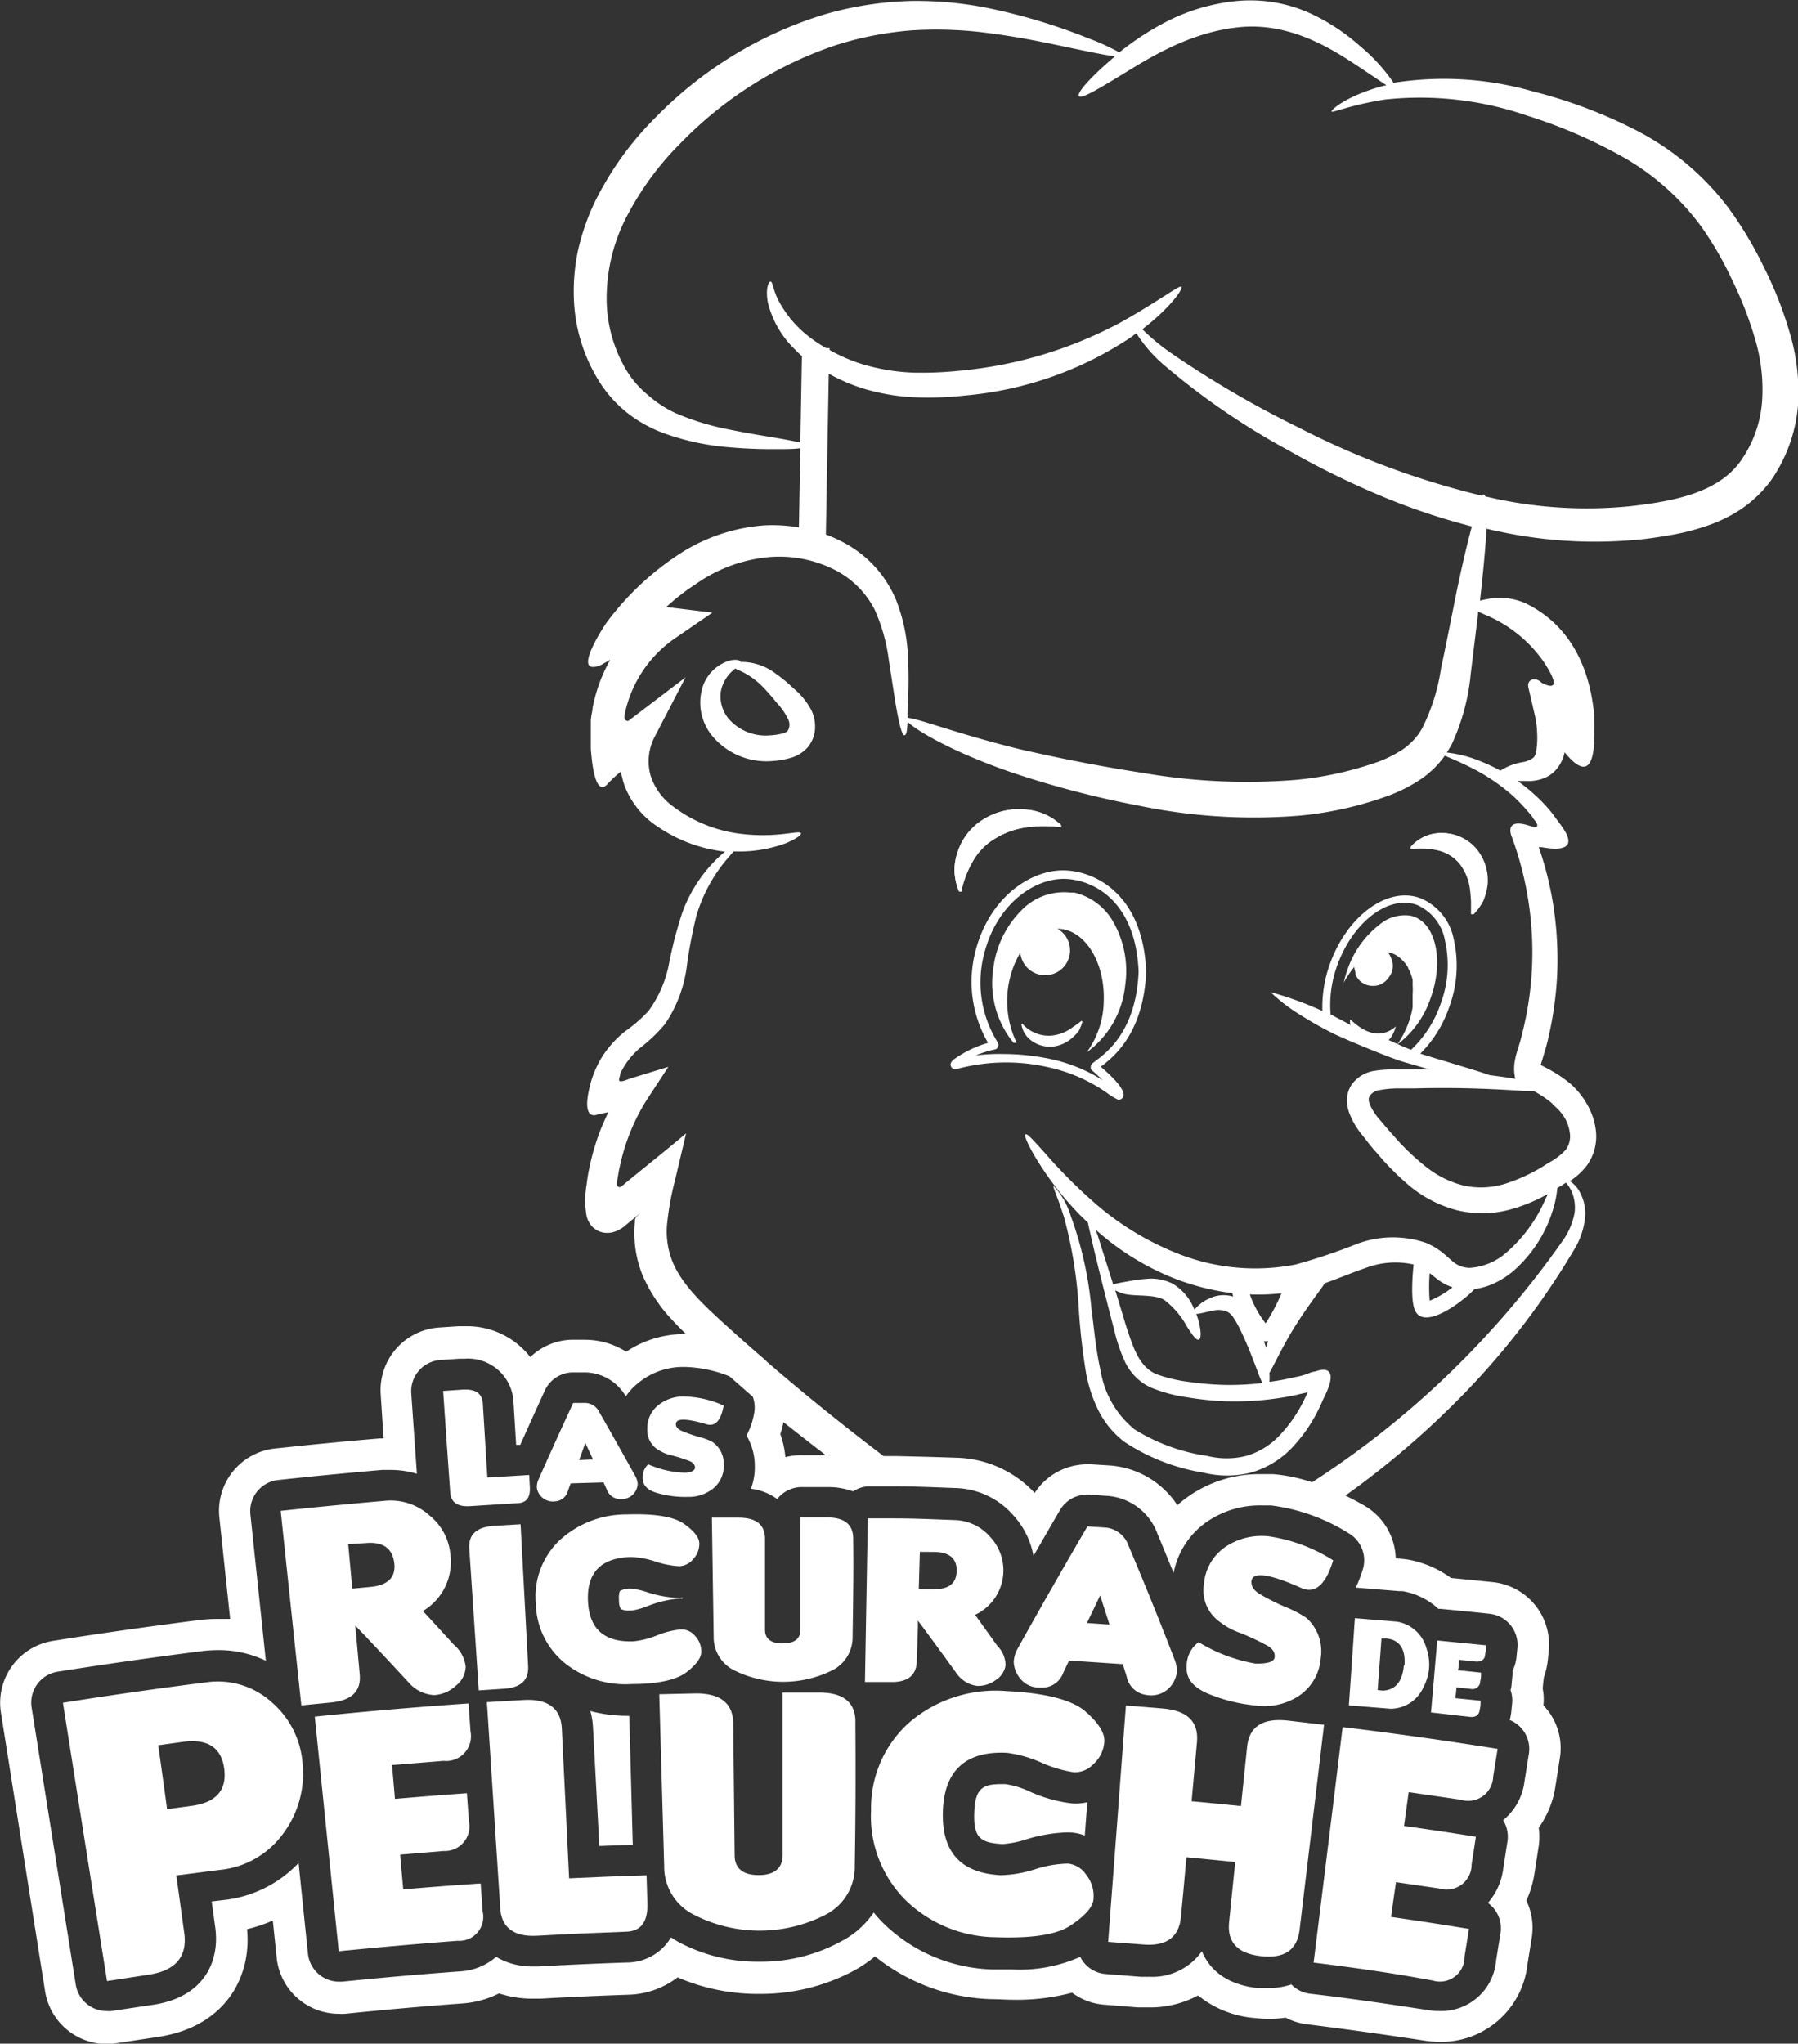 <?xml version="1.0" encoding="UTF-8"?>
<svg xmlns="http://www.w3.org/2000/svg" viewBox="0 0 150 170.49">
  <rect x="0" y="0" width="150" height="170.49" fill="#333333" stroke="none"/>
  <defs>
    <style>.cls-1{fill:#fff;}</style>
  </defs>
  <g id="Capa_2" data-name="Capa 2">
    <g id="Capa_1-2" data-name="Capa 1">
      <path class="cls-1" d="M89.61,74.46l-.34,0a4.93,4.93,0,0,0-4.09,1.52,8.28,8.28,0,0,0-2.32,4.87A7.85,7.85,0,0,0,84.56,87h.26a8,8,0,0,1,.3-7.53,2.08,2.08,0,0,0,4.1.27,2.08,2.08,0,0,0-1-2.26h.08c2.21.08,3.9,2.79,3.78,6.06a7.39,7.39,0,0,1-1.42,4.25,7.88,7.88,0,0,0,3.21-5.59,8.28,8.28,0,0,0-1-5.3A5.06,5.06,0,0,0,89.61,74.46Z"></path>
      <path class="cls-1" d="M80.19,74.39a8.72,8.72,0,0,1,1-2.59,5.15,5.15,0,0,1,1.94-1.91,6.58,6.58,0,0,1,2.6-.88,10.43,10.43,0,0,1,2.79,0l0-.18a4.81,4.81,0,0,0-3-1.3,5.58,5.58,0,0,0-3.36.75,5,5,0,0,0-2.25,2.75,4.67,4.67,0,0,0-.28,1.68A5.07,5.07,0,0,0,80,74.36Z"></path>
      <path class="cls-1" d="M120.27,69.5a3.32,3.32,0,0,0-2.58,1.15l0,.18a6.56,6.56,0,0,1,2.21.1,3.36,3.36,0,0,1,1.84,1.1,4.33,4.33,0,0,1,.87,2c.06.36.08.74.11,1.11v1.13l.18,0a4.66,4.66,0,0,0,.83-1.16,5.38,5.38,0,0,0,.34-1.34,4.14,4.14,0,0,0-.92-2.94A3.75,3.75,0,0,0,120.27,69.5Z"></path>
      <path class="cls-1" d="M66.17,57.4a11.5,11.5,0,0,0-1.41-1.17,4.75,4.75,0,0,0-2.59-1,2,2,0,0,0-.37,0c0-.14-.4-.28-1-.1a3.4,3.4,0,0,0-2.12,2,4.37,4.37,0,0,0,.82,4.36,5.89,5.89,0,0,0,4.94,2,6.82,6.82,0,0,0,1.4-.23,3,3,0,0,0,1.52-.89A2.65,2.65,0,0,0,68,60.69a3.19,3.19,0,0,0-.34-1.5A6.13,6.13,0,0,0,66.17,57.4ZM65.7,61a1.29,1.29,0,0,1-.48.21,5.69,5.69,0,0,1-1,.14A4.1,4.1,0,0,1,61,60.19a2.92,2.92,0,0,1-.86-2.53,3.09,3.09,0,0,1,1-1.72l.2-.17c.15.09.37.17.65.31a6.45,6.45,0,0,1,1.77,1.35c.33.35.69.76,1.07,1.23A5.39,5.39,0,0,1,65.75,60,1,1,0,0,1,65.7,61Z"></path>
      <path class="cls-1" d="M52.35,143.14a11.91,11.91,0,0,1-3.1-.4,6.16,6.16,0,0,1,.22,1.33L50,154l2.79-.1-.29-10.74Z"></path>
      <path class="cls-1" d="M56.74,133.31h-.1a9.69,9.69,0,0,1-2.71-.5,5.86,5.86,0,0,0-1.27-.28,1.8,1.8,0,0,0-.95.2,1.81,1.81,0,0,0-.07.74,1.55,1.55,0,0,0,.15.77,1.71,1.71,0,0,0,.79.12h.15A6.43,6.43,0,0,0,54,134a9.15,9.15,0,0,1,2.79-.65h.16v-.07Z"></path>
      <path class="cls-1" d="M89.44,150.45a12,12,0,0,1-3.56-1,7.16,7.16,0,0,0-2-.61h-.34c-1.54,0-2.19.33-2.26,2.37s.44,2.53,2.36,2.63h0a8.06,8.06,0,0,0,2-.4,12.68,12.68,0,0,1,3.3-.57h.35a4,4,0,0,1,1.21.26l.21-2.78a4.59,4.59,0,0,1-1,.11Z"></path>
      <path class="cls-1" d="M43.23,125.4l-4,.25c-1.06.07-1.61-.31-1.67-1.14-.2-2.82-.4-5.65-.59-8.47l1.61-.11c1.08-.07,1.65.31,1.7,1.15l.38,6.18,3.49-.21.06,1.15Q44.22,125.34,43.23,125.4Z"></path>
      <path class="cls-1" d="M47.61,123.75c-.08.21-.16.42-.23.63a1.17,1.17,0,0,1-1.08.87,1.33,1.33,0,0,1-1.13-.38,1.28,1.28,0,0,1-.38-.75,1.47,1.47,0,0,1,.13-.68q1.42-3.21,2.9-6.4l.87,0a1.34,1.34,0,0,1,1.31.77q1.52,2.66,3,5.33a1.52,1.52,0,0,1,.2.67,1.37,1.37,0,0,1-.31.78,1.33,1.33,0,0,1-1.1.47,1.18,1.18,0,0,1-1.16-.78l-.28-.61Zm1.86-2-.64-1.38c-.17.48-.35,1-.52,1.43Z"></path>
      <path class="cls-1" d="M57.38,124.88a8.37,8.37,0,0,1-2.5-.31c-.81-.22-1.23-.61-1.25-1.18a1.43,1.43,0,0,1,.45-1.23,8.13,8.13,0,0,0,3,.7c.61,0,.91-.2.9-.44s-.17-.42-.5-.55a14.18,14.18,0,0,0-1.37-.44A3.3,3.3,0,0,1,55,121a1.91,1.91,0,0,1-1-1.77,2.47,2.47,0,0,1,.85-1.95A3.33,3.33,0,0,1,57,116.5a8.41,8.41,0,0,1,3.37.76c-.21,1.2-.66,1.73-1.35,1.58-1.8-.54-2.68-.53-2.63,0,0,.21.17.39.5.54a12,12,0,0,0,1.37.48,5.57,5.57,0,0,1,1.12.4,2.18,2.18,0,0,1,1,1.9,2.42,2.42,0,0,1-.86,2A3.25,3.25,0,0,1,57.38,124.88Z"></path>
      <path class="cls-1" d="M35.28,134.4c.86.93,1.72,1.86,2.57,2.8a2.83,2.83,0,0,1,1,1.84,2.08,2.08,0,0,1-.82,1.59,2.89,2.89,0,0,1-1.81.78,3,3,0,0,1-2.08-1q-2.22-2.41-4.5-4.8l.37,4.07q.19,2.08-2.34,2.34l-2.53.25q-.87-8.12-1.72-16.23l2.64-.27q3-.3,6-.56a4.85,4.85,0,0,1,3.81,1.25,4.69,4.69,0,0,1,1.7,3.19A4.76,4.76,0,0,1,35.28,134.4Zm-6.23-5.58.34,3.71,1.5-.14c1.47-.13,2.15-.81,2-2s-.89-1.79-2.38-1.66Z"></path>
      <path class="cls-1" d="M44.06,139c.06,1.17-.61,1.79-2,1.88l-2.12.14q-.39-5.93-.79-11.84c-.08-1.17.62-1.8,2.08-1.89l2.2-.13Z"></path>
      <path class="cls-1" d="M58.5,137.81c0,.49-.4,1.05-1.21,1.68s-2.33,1-4.56,1a8.11,8.11,0,0,1-5.59-1.73,6.58,6.58,0,0,1-2.44-5,6.48,6.48,0,0,1,1.94-5.22,8.2,8.2,0,0,1,5.65-2.2c2.34-.08,3.94.19,4.78.79s1.26,1.13,1.27,1.62a1.86,1.86,0,0,1-.51,1.32,1.59,1.59,0,0,1-1.15.59,7.56,7.56,0,0,1-2-.39,7.16,7.16,0,0,0-2.07-.38c-2.48.08-3.66,1.31-3.56,3.66s1.36,3.46,3.79,3.38a7.25,7.25,0,0,0,2-.51,7.09,7.09,0,0,1,2-.49,1.5,1.5,0,0,1,1.15.55A1.85,1.85,0,0,1,58.5,137.81Z"></path>
      <path class="cls-1" d="M71.13,136.54a3.08,3.08,0,0,1-1.79,2.85,9.2,9.2,0,0,1-8,0,3.08,3.08,0,0,1-1.8-2.84l-.15-9.94,2.21,0c1.47,0,2.21.57,2.22,1.74l0,7.6c0,.77.49,1.15,1.48,1.15s1.47-.38,1.48-1.15l0-9.36h2.21c1.48,0,2.2.61,2.19,1.79C71.22,131.08,71.17,133.81,71.13,136.54Z"></path>
      <path class="cls-1" d="M81.35,134.72l1.85,2.58a2.33,2.33,0,0,1,.69,1.62,1.76,1.76,0,0,1-.84,1.25,2.42,2.42,0,0,1-1.58.47,2.5,2.5,0,0,1-1.64-1q-1.6-2.22-3.25-4.44c0,1.14-.07,2.28-.1,3.42s-.77,1.74-2.19,1.7l-2.13,0,.24-13.65,2.21,0c1.67,0,3.34.08,5,.14a4.07,4.07,0,0,1,3,1.41,4.09,4.09,0,0,1-1.29,6.51Zm-4.61-5.26-.09,3.12,1.26,0c1.23,0,1.86-.45,1.9-1.49s-.56-1.58-1.8-1.62Z"></path>
      <path class="cls-1" d="M89.19,138.53l-.48,1a1.88,1.88,0,0,1-1.89,1.26,2.06,2.06,0,0,1-1.76-.82,2.33,2.33,0,0,1-.49-1.32,2.54,2.54,0,0,1,.33-1.12q2.85-5.11,5.82-10.19l1.43.09a2.25,2.25,0,0,1,2,1.52q2,4.72,3.83,9.47a2.51,2.51,0,0,1,.19,1.16,2.34,2.34,0,0,1-.64,1.25,2.12,2.12,0,0,1-1.87.57A1.91,1.91,0,0,1,94,139.89l-.33-1.06Zm3.37-3-.78-2.43-1.1,2.3Z"></path>
      <path class="cls-1" d="M104.75,142.28a13.72,13.72,0,0,1-4-1C99.51,140.74,98.92,140,99,139a2.42,2.42,0,0,1,1-2,13.47,13.47,0,0,0,4.78,1.79c1,0,1.52-.15,1.56-.55s-.19-.74-.7-1a20.65,20.65,0,0,0-2.14-1,5.85,5.85,0,0,1-1.72-.92,3.23,3.23,0,0,1-1.34-3.17,4.14,4.14,0,0,1,1.76-3.08,5.41,5.41,0,0,1,3.67-.9,13.71,13.71,0,0,1,5.35,2c-.61,2-1.45,2.75-2.54,2.36-2.83-1.28-4.27-1.45-4.28-.55,0,.36.19.69.69,1a18.85,18.85,0,0,0,2.14,1.08,9.46,9.46,0,0,1,1.74.9,3.73,3.73,0,0,1,1.21,3.39,4.14,4.14,0,0,1-1.81,3.12A5.25,5.25,0,0,1,104.75,142.28Z"></path>
      <path class="cls-1" d="M116,142.55l-3.47-.28q.26-3.63.5-7.27l3.53.29A3.06,3.06,0,0,1,119,137.5a4.13,4.13,0,0,1,.22,1.69,4.28,4.28,0,0,1-.5,1.63A3,3,0,0,1,116,142.55Zm1.17-3.62c.1-1.36-.4-2.12-1.5-2.24l-.42,0c-.1,1.44-.21,2.87-.32,4.3l.42.05C116.4,141,117,140.3,117.12,138.93Z"></path>
      <path class="cls-1" d="M119.38,142.86c.18-2,.35-4,.52-6l4.07.4c0,.24,0,.48-.07.72,0,.47-.32.68-.82.63l-1.37-.14c0,.29,0,.58-.08.87l1.93.2c0,.23,0,.47-.07.71a.65.65,0,0,1-.82.64l-1.17-.12c0,.3-.06.6-.08.9l2.1.21c0,.24,0,.48-.07.72q-.06.7-.81.63Z"></path>
      <path class="cls-1" d="M14.71,156.46l.66,4.78c.28,2-.73,3.17-3,3.5l-3.44.53q-1.85-11.61-3.68-23.22,6-.95,12-1.71A6.7,6.7,0,0,1,22.66,142a7.47,7.47,0,0,1,2.59,5.23A8.34,8.34,0,0,1,23.6,153a7.41,7.41,0,0,1-5.29,3ZM13.2,145.6q.38,2.66.74,5.33l2.06-.28c2-.27,2.93-1.28,2.71-3.06s-1.36-2.55-3.42-2.28Z"></path>
      <path class="cls-1" d="M28.26,162.78q-1-9.78-2-19.57,6.41-.66,12.83-1.1l.16,2.31A2.07,2.07,0,0,1,37,146.9l-4.3.35c.09.94.17,1.88.25,2.82,2-.17,4-.33,6-.47l.17,2.33A2.06,2.06,0,0,1,37,154.42l-3.62.3.26,2.9c2.15-.18,4.31-.35,6.46-.49l.16,2.31a2,2,0,0,1-2.09,2.47Q33.21,162.29,28.26,162.78Z"></path>
      <path class="cls-1" d="M52.26,161.15c-2.49.09-5,.2-7.46.34-1.93.1-3-.68-3.07-2.37L40.62,142l3.06-.18c2-.12,3.11.68,3.19,2.37q.3,6.26.61,12.51c2.15-.1,4.31-.19,6.46-.25l.07,2.32C54.06,160.32,53.48,161.11,52.26,161.15Z"></path>
      <path class="cls-1" d="M71.31,155.64a4.47,4.47,0,0,1-2.47,4.11,12,12,0,0,1-10.92,0,4.47,4.47,0,0,1-2.51-4.08L55,141.34l3.07-.07c2,0,3.08.8,3.1,2.5l.12,11c0,1.11.7,1.66,2,1.66s2-.56,2-1.67V141.2l3.07,0c2.06,0,3.07.88,3,2.58Q71.41,149.71,71.31,155.64Z"></path>
      <path class="cls-1" d="M91.23,158.34c0,.71-.68,1.46-1.88,2.27s-3.31,1.11-6.37,1a10.94,10.94,0,0,1-7.47-3.13A9.89,9.89,0,0,1,72.67,151a9.54,9.54,0,0,1,3.24-7.35A11.07,11.07,0,0,1,84,141.08c3.28.16,5.48.75,6.57,1.71s1.61,1.8,1.56,2.51a2.73,2.73,0,0,1-.87,1.83,2.14,2.14,0,0,1-1.67.72,10.5,10.5,0,0,1-2.75-.82,10.22,10.22,0,0,0-2.83-.8c-3.45-.17-5.24,1.48-5.35,4.88s1.49,5.16,4.84,5.33a10.13,10.13,0,0,0,2.83-.49,9.5,9.5,0,0,1,2.76-.48,2.08,2.08,0,0,1,1.53.94A2.79,2.79,0,0,1,91.23,158.34Z"></path>
      <path class="cls-1" d="M110.46,143.89l-.3,2.53L108.42,161c-.21,1.69-1.28,2.41-3.23,2.19s-2.83-1.16-2.65-2.85l.51-5-4.07-.4c-.15,1.68-.3,3.35-.46,5s-1.2,2.45-3.15,2.28L92.45,162c.06-.85.13-1.7.19-2.55q.56-7.3,1.1-14.63l.19-2.54,3.08.25c2.06.17,3,1.11,2.85,2.8l-.45,4.94c1.38.12,2.75.26,4.12.4l.51-4.93q.25-2.53,3.34-2.21Z"></path>
      <path class="cls-1" d="M109.59,163.73q1.22-9.82,2.42-19.65,6.48.79,12.93,1.82l-.37,2.31a2.09,2.09,0,0,1-2.72,1.93l-4.33-.63-.39,2.82q3,.42,6,.9l-.36,2.32a2.08,2.08,0,0,1-2.68,2l-3.63-.53c-.14,1-.28,1.94-.41,2.9,2.17.31,4.33.64,6.5,1l-.37,2.31a2.05,2.05,0,0,1-2.63,2C116.25,164.61,112.92,164.14,109.59,163.73Z"></path>
      <path class="cls-1" d="M80.19,74.39a8.72,8.72,0,0,1,1-2.59,5.15,5.15,0,0,1,1.94-1.91,6.58,6.58,0,0,1,2.6-.88,10.43,10.43,0,0,1,2.79,0l0-.18a4.81,4.81,0,0,0-3-1.3,5.58,5.58,0,0,0-3.36.75,5,5,0,0,0-2.25,2.75,4.67,4.67,0,0,0-.28,1.68A5.07,5.07,0,0,0,80,74.36Z"></path>
      <path class="cls-1" d="M119.94,70.93a3.36,3.36,0,0,1,1.84,1.1,4.33,4.33,0,0,1,.87,2c.06.36.08.74.11,1.11v1.13l.18,0a4.66,4.66,0,0,0,.83-1.16,5.38,5.38,0,0,0,.34-1.34,4.14,4.14,0,0,0-.92-2.94,3.75,3.75,0,0,0-2.91-1.33,3.32,3.32,0,0,0-2.58,1.15l0,.18A6.56,6.56,0,0,1,119.94,70.93Z"></path>
      <path class="cls-1" d="M93.4,91.74l-.13,0a5,5,0,0,1-.83-.5,13.47,13.47,0,0,0-5-2.21,15.78,15.78,0,0,0-7.58.14.41.41,0,0,1-.52-.19c-.16-.32.2-.58.32-.66A9.14,9.14,0,0,1,82.43,87a10.1,10.1,0,0,1-1.09-7.49c1.09-4.53,4.52-6.9,7.34-6.9h0c2.45,0,6.67,1.78,6.94,8.44-.21,5.18-2.76,7.17-3.79,7.94,1,.85,2,1.87,1.9,2.42a.36.36,0,0,1-.17.26A.33.33,0,0,1,93.4,91.74Zm-9.67-3.81a19.18,19.18,0,0,1,3.83.4A13.31,13.31,0,0,1,92,90.12c-.3-.29-.62-.59-.94-.86A.3.3,0,0,1,91,89a.39.39,0,0,1,.11-.27l.31-.24c.92-.69,3.37-2.51,3.57-7.42-.25-6.11-4-7.74-6.25-7.75h0c-2.55,0-5.66,2.19-6.67,6.38A9.42,9.42,0,0,0,83.26,87a.36.36,0,0,1,0,.33.36.36,0,0,1-.26.22,8.63,8.63,0,0,0-1.6.5A15.49,15.49,0,0,1,83.73,87.93Z"></path>
      <path class="cls-1" d="M116.56,87.11a.93.93,0,0,0,.1-.13A.64.64,0,0,1,116.56,87.11Z"></path>
      <path class="cls-1" d="M115.92,79.4a2.39,2.39,0,0,1,.13.21A1.83,1.83,0,0,0,115.92,79.4Z"></path>
      <path class="cls-1" d="M118,76.49a1.7,1.7,0,0,0-.32-.1,3.3,3.3,0,0,0-2.6.75,8,8,0,0,0-2.63,3.65A8.42,8.42,0,0,0,112.1,82a3.14,3.14,0,0,1,.25-.44c.09-.15.18-.29.28-.43a5.55,5.55,0,0,1,.35-.46,2.44,2.44,0,0,0,.1.45l0,.14a1.4,1.4,0,0,0,.63.76,1.48,1.48,0,0,0,.95.22h.1a1.62,1.62,0,0,0,.43-.12h0a2,2,0,0,0,.39-.26l0,0a1.89,1.89,0,0,0,.32-.37h0a1.56,1.56,0,0,0,.13-1.62h0a1.83,1.83,0,0,0-.21-.39,1.13,1.13,0,0,1,.18,0,2.53,2.53,0,0,1,.53.24l.15.11a2.61,2.61,0,0,1,.31.27l.14.15a2.69,2.69,0,0,1,.34.47c0,.06.05.13.08.19a1.89,1.89,0,0,1,.11.25,3.7,3.7,0,0,1,.19.59,1.89,1.89,0,0,1,0,.23,1.6,1.6,0,0,1,0,.21h0a4.65,4.65,0,0,1,0,.75v.24c0,.19,0,.38,0,.58s0,.16,0,.25a6.37,6.37,0,0,1-.18.82h0A7.92,7.92,0,0,1,116.66,87h0a.64.64,0,0,1-.1.13.41.41,0,0,0,.11-.07,8,8,0,0,0,2.63-3.65C120.46,80.35,119.86,77.19,118,76.49Zm-.61,9.37h0l.06-.15Z"></path>
      <path class="cls-1" d="M89.65,85.59c-.19.12-.38.27-.58.38a3.47,3.47,0,0,1-1.31.42,2.92,2.92,0,0,1-2.48-1l-.07.06a2.09,2.09,0,0,0,.9,1.41,2.63,2.63,0,0,0,1.74.45,2.91,2.91,0,0,0,1.58-.71A3.54,3.54,0,0,0,90,86a3.42,3.42,0,0,0,.3-.77l-.07-.07Z"></path>
      <path class="cls-1" d="M149.25,27.56a31.59,31.59,0,0,0-2.17-5.42,31.2,31.2,0,0,0-2.88-4.79,22.55,22.55,0,0,0-8-6.63,40.5,40.5,0,0,0-8.3-3.09,26.92,26.92,0,0,0-11.64-.72,14.84,14.84,0,0,0-2.78-3.05,16.88,16.88,0,0,0-4.2-2.76,12.1,12.1,0,0,0-6.26-1,16.25,16.25,0,0,0-6,1.86,23.2,23.2,0,0,0-3.64,2.41,19.74,19.74,0,0,0-2.59-1.18A49,49,0,0,0,82.27.64,30.39,30.39,0,0,0,76,.08,28.58,28.58,0,0,0,68.79,1.2,33.29,33.29,0,0,0,54.68,9.81,26.37,26.37,0,0,0,49.6,16.9a19.12,19.12,0,0,0-1.38,4A16.47,16.47,0,0,0,47.88,25a13.83,13.83,0,0,0,2.37,7.22,10.33,10.33,0,0,0,2.49,2.53,11.28,11.28,0,0,0,2.84,1.46,20.62,20.62,0,0,0,5.11,1.09c1.51.14,2.8.17,3.85.17s1.68,0,2.23-.08L66.65,44a13.14,13.14,0,0,0-2.89-.17,15,15,0,0,0-7.34,2.56A23.62,23.62,0,0,0,50.56,52s-3.05,4.52-.45,3.49l.8-.45a13.17,13.17,0,0,0-1.48,4.06c0,.19-.06.39-.09.58l-.05.38c0,.17,0,.34,0,.5v1l0,.92c.06.67.29,4.2,1.43,2.89a9,9,0,0,1,1.08-1,7.4,7.4,0,0,0,.34,1.27A7.18,7.18,0,0,0,55,69.05a12.35,12.35,0,0,0,5.48,2l-.17.14a12,12,0,0,0-3.38,4.92,35.16,35.16,0,0,0-1.08,4.09,9.79,9.79,0,0,1-1.74,4.13A11.85,11.85,0,0,1,52.2,86a8.5,8.5,0,0,0-2.14,2.45l-.11.19-.13.28c-.1.19-.18.39-.26.58a8.11,8.11,0,0,0-.37,1.19c-.71,2.94.65,2.29.65,2.29l.92-.2a18.15,18.15,0,0,0-1.18,3c-.15.49-.27,1-.38,1.49-.05.25-.11.5-.15.76l-.06.39-.06.46a7.62,7.62,0,0,0,0,2.53,1.93,1.93,0,0,0,.43.87,1.72,1.72,0,0,0,.89.53,1.93,1.93,0,0,0,.83,0,2.64,2.64,0,0,0,.95-.46l1-.83.26-.21.13-.1h0l0,0c-.11.11-.29.25-.39.37l-.06.18,0,.08v0h0v.07a9.43,9.43,0,0,0,.61,4.41,12.72,12.72,0,0,0,2.41,3.7c.41.45.82.87,1.25,1.28h-.44a8.73,8.73,0,0,0-4.56,1.47,6.46,6.46,0,0,0-3.43-1h-.32l-.86,0a5.14,5.14,0,0,0-3.39,1.45,6.67,6.67,0,0,0-5.41-2.58l-.6,0-1.64.11a5.24,5.24,0,0,0-4.83,5.58L32,120l-.31,0q-3,.25-6.07.56l-2.68.28a5.23,5.23,0,0,0-4.64,5.74l.9,8.48c-.32,0-.65,0-1,0a13,13,0,0,0-1.63.1c-4,.51-8.12,1.09-12.15,1.73a5.23,5.23,0,0,0-4.34,6l3.68,23.22a5.21,5.21,0,0,0,5.16,4.41,5.54,5.54,0,0,0,.81-.07l3.39-.51c5.75-.84,7.88-5.09,7.49-9a12.62,12.62,0,0,0,2.15-.72l.33,3.17A5.21,5.21,0,0,0,28.26,168a4.78,4.78,0,0,0,.53,0c3.22-.33,6.5-.62,9.77-.86a8,8,0,0,0,3.07-.84,9,9,0,0,0,2.83.44l.63,0c2.47-.14,4.95-.25,7.35-.33a7.07,7.07,0,0,0,4.09-1.45,16.8,16.8,0,0,0,6.87,1.38h0a16.43,16.43,0,0,0,7.95-2A11.75,11.75,0,0,0,73,163.21a16.24,16.24,0,0,0,9.71,3.57c.61,0,1.18.05,1.73.05a18,18,0,0,0,5-.59,5.13,5.13,0,0,0,2.64,1l2.87.23c.34,0,.65,0,1,0a8.43,8.43,0,0,0,4-1,8.56,8.56,0,0,0,4.71,1.88,10.54,10.54,0,0,0,1.24.07,8.58,8.58,0,0,0,1.35-.1,5.26,5.26,0,0,0,1.75.55c3.27.41,6.58.87,9.84,1.37a9.08,9.08,0,0,0,1.36.1,7.23,7.23,0,0,0,7.22-6.4l.37-2.3a5.23,5.23,0,0,0-.45-3.08,8.57,8.57,0,0,0,.67-2.24l.36-2.33a5.46,5.46,0,0,0,0-1.51,8,8,0,0,0,1.4-3.5l.36-2.3a5.14,5.14,0,0,0-1.37-4.41,4.68,4.68,0,0,0-.06-1.4c0-.07.09-.93.1-.94a6.53,6.53,0,0,0,.34-1.53l.07-.71a5.24,5.24,0,0,0-4.65-5.7l-3.51-.35a8.7,8.7,0,0,0-3.52-1.52,5,5,0,0,0-.54-.07l-.55-.05a5.25,5.25,0,0,0-2.63-4.4c-.54-.31-1.06-.58-1.57-.83a72.64,72.64,0,0,0,8.84-7.44A64.23,64.23,0,0,0,131.47,104a6.36,6.36,0,0,0,.79-2.72,3.89,3.89,0,0,0-.56-2,2.61,2.61,0,0,0-.73-.75,5.76,5.76,0,0,0,1.41-1.29,4.17,4.17,0,0,0,.76-2.89,5.71,5.71,0,0,0-.73-2.21A6.62,6.62,0,0,0,131,90.4a10.83,10.83,0,0,0-1.68-1.14l-.43-.23-.36-.19h0l.15-.47c.13-.47.29-.94.4-1.41a28.05,28.05,0,0,0,.55-2.82,27.45,27.45,0,0,0,.27-5.47,28,28,0,0,0-1.53-8c.29,0,.57.07.84.1,2.58.27,1.44-1.33,1-1.95l-.66-.89a8.53,8.53,0,0,0-.61-.73,15,15,0,0,0-1.9-1.73c-.15-.12-.3-.21-.45-.32l.6,0a3.65,3.65,0,0,0,1.64-.24,2.66,2.66,0,0,0,1-.71,3.52,3.52,0,0,0,.58-1,3.6,3.6,0,0,0,.12-.44c.81,1,2.29,2.44,2.46-.8,0,0,.06-1.64,0-2.38-.22-2.16-1-6.91-5.66-9.22a5.23,5.23,0,0,0-3.35-.36,4.45,4.45,0,0,0-.51.11c.28-2.47.46-4.51.55-6,.33.07.64.16,1,.22a38,38,0,0,0,11.28.72c1-.07,2-.23,3-.4a19.41,19.41,0,0,0,3-.75,12.28,12.28,0,0,0,3-1.46,10.17,10.17,0,0,0,2.5-2.44A12.79,12.79,0,0,0,150,33.8,17.36,17.36,0,0,0,149.25,27.56ZM113.67,131a9.53,9.53,0,0,1-.57,1.45h.08l3.55.29.27,0a5.85,5.85,0,0,1,3,1.48h.17c1.36.13,2.73.26,4.1.41a2.61,2.61,0,0,1,2.32,2.85l-.07.71a3.39,3.39,0,0,1-.34,1.21,1.37,1.37,0,0,1,0,.35l-.07.72a2.35,2.35,0,0,1-.09.53,2.53,2.53,0,0,1,.13,1.1l-.07.71a3.89,3.89,0,0,1-.13.68,2.61,2.61,0,0,1,1.6,2.82l-.37,2.31a4.94,4.94,0,0,1-1.78,3.23,2.61,2.61,0,0,1,.36,1.78l-.36,2.32a5.3,5.3,0,0,1-1.27,2.8,2.6,2.6,0,0,1,1.05,2.52l-.37,2.3a4.58,4.58,0,0,1-4.64,4.2,6.39,6.39,0,0,1-1-.07c-3.3-.51-6.63-1-9.92-1.38a2.59,2.59,0,0,1-1.52-.77,5.78,5.78,0,0,1-1.9.3c-.3,0-.61,0-.94,0-2.6-.29-4-1.56-4.62-3.07a5.05,5.05,0,0,1-4.4,2.13l-.73,0-2.9-.23a2.59,2.59,0,0,1-2.12-1.43,12.45,12.45,0,0,1-5.68,1.05c-.51,0-1,0-1.6,0a13.54,13.54,0,0,1-9.19-3.9c-.27-.27-.52-.56-.76-.85A7.4,7.4,0,0,1,70.09,162a13.82,13.82,0,0,1-6.7,1.65h-.06a13.91,13.91,0,0,1-6.65-1.6,6.88,6.88,0,0,1-.7-.43,4.27,4.27,0,0,1-3.63,2.1c-2.44.08-4.93.19-7.4.33l-.49,0a5.84,5.84,0,0,1-3.07-.8,5,5,0,0,1-3,1.21c-3.29.24-6.6.53-9.84.86h-.27a2.61,2.61,0,0,1-2.59-2.34l-.78-7.56a10.08,10.08,0,0,1-6.25,3.09l-1,.12.3,2.18c.37,2.69-.81,5.8-5.24,6.45l-3.42.51a1.81,1.81,0,0,1-.4,0,2.61,2.61,0,0,1-2.58-2.21L2.64,142.46a2.61,2.61,0,0,1,2.17-3c4-.63,8.06-1.21,12.07-1.72a11.34,11.34,0,0,1,1.3-.08,9.05,9.05,0,0,1,4,.89l-1.29-12.21a2.61,2.61,0,0,1,2.32-2.87l2.66-.28q3-.3,6-.56c.24,0,.49,0,.73,0a7.51,7.51,0,0,1,2.18.32l-.47-6.71a2.61,2.61,0,0,1,2.42-2.78l1.63-.11.42,0a3.8,3.8,0,0,1,4.06,3.61l.22,3.58.34,0c.68-1.51,1.35-3,2.05-4.53a2.61,2.61,0,0,1,2.25-1.52l.86,0h.2a4,4,0,0,1,3.45,2,4.91,4.91,0,0,1,.9-1,5.89,5.89,0,0,1,3.75-1.45h.3a10.68,10.68,0,0,1,3.7.78l1.94,1.7a2.56,2.56,0,0,1,.12,1.35,6.13,6.13,0,0,1-.64,1.89,5,5,0,0,1,.69,2.52,5.23,5.23,0,0,1-.32,1.92,4.69,4.69,0,0,1,2.19.86,2.6,2.6,0,0,1,2-1H69.1a6.12,6.12,0,0,1,2.08.36A2.49,2.49,0,0,1,72.4,124l2.27,0c1.68,0,3.36.08,5,.14a6.65,6.65,0,0,1,4.9,2.31,6.82,6.82,0,0,1,1.65,3.35c.74-1.28,1.47-2.56,2.21-3.82a2.61,2.61,0,0,1,2.25-1.29h.17l1.44.1A4.82,4.82,0,0,1,96.58,128c.45,1.07.89,2.15,1.33,3.23a6.73,6.73,0,0,1,2.74-4.25,7.79,7.79,0,0,1,4.59-1.39l.79,0a15.92,15.92,0,0,1,6.45,2.3A2.61,2.61,0,0,1,113.67,131Zm-44.84-9.6h-2a5.17,5.17,0,0,0-1.31.16,7.74,7.74,0,0,0-.42-1.92,8,8,0,0,0,.26-1Q67.08,120,68.83,121.35Zm60.7-29.26a4.15,4.15,0,0,1,1,1.11,3.34,3.34,0,0,1,.44,1.31,1.9,1.9,0,0,1-.34,1.35A5.13,5.13,0,0,1,129.2,97a14.29,14.29,0,0,1-3.59,1.74,6.77,6.77,0,0,1-3.56.15,8.33,8.33,0,0,1-3.15-1.6,19.82,19.82,0,0,1-2.6-2.5c-.41-.45-.79-.9-1.18-1.36a5,5,0,0,1-.81-1.22c-.17-.41-.16-.64,0-.83a1.14,1.14,0,0,1,.79-.44,8.66,8.66,0,0,1,1.43-.14l1.49,0c3.9-.11,7.07.08,9.25.22l.68,0,.29.16A8.32,8.32,0,0,1,129.53,92.09Zm-1.67-23.92c.94,1.08-.1.72-.17.7-2.37-.81-1.55.94-1.55.94a27.87,27.87,0,0,1,1.69,8.93,27.54,27.54,0,0,1-.35,5.08c-.14.87-.33,1.73-.55,2.6-.27,1.13-.85,2.2-.51,3.53-.65-.11-1.38-.21-2.16-.31h0c-.83-.32-4.5-1.38-5.77-1.79a10.16,10.16,0,0,0,2.42-3.91h0a9.91,9.91,0,0,0,.37-5.63,4.64,4.64,0,0,0-2.81-3.44c-2.76-1-6.14,1.54-7.55,5.58a10.65,10.65,0,0,0-.6,3.84A28.79,28.79,0,0,0,106,82.77a14.49,14.49,0,0,0,2.53,1.93,29.51,29.51,0,0,0,2.74,1.54c.94.46,4.8,2.07,5.86,2.36l2.14.62-1.26,0-1.53,0a9.71,9.71,0,0,0-1.72.1,2.85,2.85,0,0,0-2,1.17,2.34,2.34,0,0,0-.39,1.27,3.1,3.1,0,0,0,.23,1.18,6.47,6.47,0,0,0,1.05,1.76c.38.47.76,1,1.17,1.43a22,22,0,0,0,2.81,2.83,10.29,10.29,0,0,0,3.91,2,8.92,8.92,0,0,0,4.67-.12,13.93,13.93,0,0,0,2.89-1.22c0,.12-.1.25-.16.38a12.31,12.31,0,0,1-3.23,4.46,5.09,5.09,0,0,1-3.09,1.31,2.2,2.2,0,0,1-1.47-.57c-.25-.21-.54-.49-.91-.78a5.85,5.85,0,0,0-1.29-.74,8.56,8.56,0,0,0-5.74.09,48.16,48.16,0,0,1-5.12,1.72,17.51,17.51,0,0,1-9.83-.91,23.8,23.8,0,0,1-7.08-4.35,43,43,0,0,1-4.05-4.09c-.91-1-1.43-1.6-1.57-1.51s.16.81.87,2a26.13,26.13,0,0,0,3.67,4.73l.66.64c.08.38.18.82.3,1.34.41,1.8,1.06,4.4,1.89,7.6a13.86,13.86,0,0,0,.84,2.53A4.46,4.46,0,0,0,96,115.75a12.43,12.43,0,0,0,3.05.82,24.48,24.48,0,0,0,3.26.33,25.06,25.06,0,0,0,3.44-.14c.58-.07,1.17-.15,1.76-.26.29-.06.59-.11.88-.19l.63-.14c.12,0,.06,0,.07,0h0l-.14.3c-.06.14-.13.26-.19.39a11.67,11.67,0,0,1-2,2.88,6.22,6.22,0,0,1-2.8,1.72,6.71,6.71,0,0,1-3.24,0,15.77,15.77,0,0,1-6.08-2.22,7.94,7.94,0,0,1-2.81-4.84c-.42-1.82-.56-3.63-.78-5.27a30.44,30.44,0,0,0-1.72-7.69,6.38,6.38,0,0,0-1.43-2.51c-.11.06.38,1,.89,2.7A36.8,36.8,0,0,1,90,109.21a52.46,52.46,0,0,0,.62,5.42,12,12,0,0,0,1,3,7.5,7.5,0,0,0,2.19,2.66,16.85,16.85,0,0,0,6.61,2.57,8.19,8.19,0,0,0,3.91,0,7.62,7.62,0,0,0,3.48-2.11,12.9,12.9,0,0,0,2.23-3.25c.07-.14.14-.29.2-.43l.24-.53c1.5-3-.64-2.16-.64-2.16-.53.14-.18,0-.72.21s-.8.23-1.09.3l-.83.18c-.44.09-.87.15-1.3.21a4.17,4.17,0,0,0,0-.74c.47-.82,1.15-2.32,2.15-3.91s1.94-2.79,2.48-3.58c1.2-.42,2.3-.9,3.32-1.24a7,7,0,0,1,4.08-.32c-.35,3.6.17,4,.4,4.21a1,1,0,0,0,.39.18c1.32.28,3.72-1.69,4.29-2.34a5.75,5.75,0,0,0,2-.66,7.26,7.26,0,0,0,1.73-1.3,11.11,11.11,0,0,0,3-5.34,8.63,8.63,0,0,0,.18-1.13l.45-.27.27-.18a3.07,3.07,0,0,1,.51.82,3.45,3.45,0,0,1,.21,1.7,5.83,5.83,0,0,1-.91,2.21,76.43,76.43,0,0,1-10.88,12.45,75.27,75.27,0,0,1-10.11,7.82,13.91,13.91,0,0,0-3.24-.68c-.34,0-.67,0-1,0a10.29,10.29,0,0,0-6.09,1.87,10.66,10.66,0,0,0-.91.72,7.37,7.37,0,0,0-5.74-3.32l-1.44-.09h-.34a5.22,5.22,0,0,0-4.38,2.39,9.24,9.24,0,0,0-6.54-2.94c-1.69-.06-3.38-.1-5.07-.14l-1,0q-5.09-3.86-9.71-7.85a4.58,4.58,0,0,0-.46-.42c-.91-.79-1.81-1.58-2.68-2.37-2-1.81-3.91-3.54-4.74-5.54a6.76,6.76,0,0,1-.47-3.15,24.45,24.45,0,0,1,.68-3.74l.91-3.85c-2,1.69-3.55,2.89-5.41,4.44-.23.15-.4-.1-.38-.26,0,0,.14-.8.17-1,.09-.44.19-.87.3-1.3A16.9,16.9,0,0,1,54,91.69L55.76,89l-3,.92c-.35.1-.52.21-.86.28s-.25-.18-.22-.32l.06-.2,0-.11,0,0,.07-.14a6.36,6.36,0,0,1,1.58-2,13.22,13.22,0,0,0,2.09-2,11.08,11.08,0,0,0,1.84-5,39.44,39.44,0,0,1,.77-4,12.93,12.93,0,0,1,2.63-4.84c.18-.21.34-.4.49-.56h.13a11.1,11.1,0,0,0,4.21-.68c.91-.37,1.32-.71,1.27-.83-.09-.32-2,.47-5.34,0a11.66,11.66,0,0,1-5.31-2.23,5.13,5.13,0,0,1-1.87-2.51,4.4,4.4,0,0,1,.27-3.22l2.62-5.05-4.69,3.57c-.12.11-.2.07-.31,0s-.1-.32-.07-.5a10.17,10.17,0,0,1,4.09-6.26l3.22-2.21-3.84-.47A17.64,17.64,0,0,1,58,48.76,12.57,12.57,0,0,1,64,46.49a10.25,10.25,0,0,1,5.54,1,7.61,7.61,0,0,1,3.43,3.37A14.73,14.73,0,0,1,74.14,55l.53,3.43c.31,1.89.58,2.93.78,2.91s.21-.4.27-1.12c.75.74,3.8,2.55,8.74,4.24A80.6,80.6,0,0,0,95,67.21a47.17,47.17,0,0,0,13.46.83,29.45,29.45,0,0,0,7-1.53,12.93,12.93,0,0,0,3.24-1.62,8,8,0,0,0,1.83-1.84,28.5,28.5,0,0,1,2.66,1.23,16.18,16.18,0,0,1,3.11,2.19A16.61,16.61,0,0,1,127.86,68.17ZM112.63,85.09a1.5,1.5,0,0,0,0,.24,1.45,1.45,0,0,0,.06.19h0c-.16-.1-1-.53-1.68-.89a9.56,9.56,0,0,1,.52-4c1.11-3.17,3.48-5.32,5.65-5.32a3.21,3.21,0,0,1,1,.17,4,4,0,0,1,2.37,3,9.2,9.2,0,0,1-.35,5.22,9.56,9.56,0,0,1-2.48,3.88c-.59-.23-1.12-.47-1.69-.74a.91.91,0,0,1-.18-.08h0a.8.8,0,0,0,.13-.13h0a3,3,0,0,0,.47-1C114.48,87.32,112.62,84.84,112.63,85.09Zm8.55,22.3a7.81,7.81,0,0,1-1.91,1.12,14.87,14.87,0,0,1,0-2.3l.66.52A4.27,4.27,0,0,0,121.18,107.39Zm-15.6,3a8.41,8.41,0,0,1-1.31-2.41,16.73,16.73,0,0,0,2.64-.09A16.11,16.11,0,0,1,105.58,110.41Zm.22,1.49-.2.57c0-.19-.1-.38-.16-.57h0a1,1,0,0,0,.34,0ZM94.11,108c.91.13,2.2,0,3,.43A6.88,6.88,0,0,1,99,110.63c.46.72.78,1.19,1,1.13s.22-.65,0-1.54a6.16,6.16,0,0,0-.2-.61c.28,0,.77-.15,1.4-.27a1.83,1.83,0,0,1,1.26.13,1.43,1.43,0,0,1,.47.5,7.89,7.89,0,0,1,.5.88c.95,1.93,1.5,3.73,1.88,4.53a23.74,23.74,0,0,1-3,.16,25.43,25.43,0,0,1-3.08-.25,12.2,12.2,0,0,1-2.75-.65c-1.53-.63-2-2.46-2.53-4-.32-1.07-.62-2.06-.91-3A3.12,3.12,0,0,0,94.11,108Zm-1.23-.81c-.49-1.57-.92-2.9-1.26-4-.08-.21-.14-.41-.21-.6a22,22,0,0,0,6.09,3.87,20.44,20.44,0,0,0,5.3,1.42l.08.29a2.71,2.71,0,0,0-2,.16,3.26,3.26,0,0,0-1.23.93,6.1,6.1,0,0,0-.28-.58,4.29,4.29,0,0,0-1.54-1.59,4,4,0,0,0-2.19-.4,14,14,0,0,0-1.55.21C93.52,107,93.1,107.07,92.88,107.15ZM75.75,54.85a14.52,14.52,0,0,0-1-4.81,9.58,9.58,0,0,0-4.13-4.65,12.28,12.28,0,0,0-1.72-.8l.24-13.42a14.69,14.69,0,0,0,3.07,1.3,17.42,17.42,0,0,0,4,.67A27.42,27.42,0,0,0,80.47,33,29.58,29.58,0,0,0,94.3,28.17l.5-.37A11.81,11.81,0,0,0,97,30.36a59.76,59.76,0,0,0,10.4,7.16,71.86,71.86,0,0,0,7.85,3.87,55.51,55.51,0,0,0,7.54,2.53c-.44,1.65-1,4-1.57,6.94-.3,1.49-.62,3.13-1,4.89a16.52,16.52,0,0,1-1.57,5,5.32,5.32,0,0,1-1.67,1.8,10.27,10.27,0,0,1-2.56,1.19,28.38,28.38,0,0,1-6.31,1.32,50.85,50.85,0,0,1-12.7-.57c-3.93-.6-7.47-1.33-10.39-2-5.16-1.27-8.46-2.57-9.31-2.6,0-.42,0-.92.05-1.51C75.8,57.4,75.82,56.24,75.75,54.85Zm48.06-3.6a11.14,11.14,0,0,1,5,4c1.94,2.95-.21,1.7-.21,1.7-.5-.52-1.25-.29-1.09.41l.53,2.29a7.85,7.85,0,0,1,.2,1.57,7.1,7.1,0,0,1-.07,1.38c-.08.36-.11.49-.27.63a2.12,2.12,0,0,1-.86.35,4.91,4.91,0,0,0-1.87.71,14.92,14.92,0,0,0-1.65-.78,10.53,10.53,0,0,0-2.82-.73c.14-.22.28-.44.4-.66a17.94,17.94,0,0,0,1.6-5.93c.22-1.79.42-3.46.61-5,0-.06,0-.11,0-.17ZM147,33.53a9.86,9.86,0,0,1-1.71,4.82c-1.89,2.8-5.8,3.49-9.39,3.89a36.41,36.41,0,0,1-10.48-.5c-.51-.1-1-.21-1.52-.33,0-.09-.06-.14-.11-.15s-.08,0-.13.1a67.86,67.86,0,0,1-15.29-5.68,84.26,84.26,0,0,1-10.65-6.21,18.24,18.24,0,0,1-2.42-2c2.4-1.85,3.43-3.41,3.27-3.56s-2,1.27-5.1,3a35.13,35.13,0,0,1-13.23,4,31.42,31.42,0,0,1-3.92.18,16.7,16.7,0,0,1-3.54-.48,13.71,13.71,0,0,1-3.57-1.41v-.16h-.29a11.77,11.77,0,0,1-1.49-1,9.28,9.28,0,0,1-2.55-3.1c-.4-.86-.42-1.43-.59-1.45s-.43.57-.24,1.7a8.09,8.09,0,0,0,2.31,4c.17.18.35.35.54.52l-.13,7.21c-.53-.12-1.25-.26-2.15-.41s-2.27-.37-3.69-.66a21.51,21.51,0,0,1-4.58-1.39A9.27,9.27,0,0,1,54.11,33a8.11,8.11,0,0,1-1.82-2.06,11.67,11.67,0,0,1-1.68-5.95,14.78,14.78,0,0,1,1.6-6.78,24.78,24.78,0,0,1,4.58-6.28A32.5,32.5,0,0,1,69.6,3.81a27.76,27.76,0,0,1,6.5-1.28A32.92,32.92,0,0,1,82,2.7c3.6.43,6.51,1.15,8.55,1.55,1.09.23,1.91.38,2.47.45h0c-2.13,1.8-3.23,3.1-3,3.33s1.67-.63,4-2.06,5.5-3.31,9.35-3.7,7.08,1.41,9.29,2.84c1.33.87,2.36,1.58,3,2l-.39.09c-3,.83-4.27,2-4.18,2.11s1.58-.55,4.41-1a27.39,27.39,0,0,1,11.94,1.35A41.72,41.72,0,0,1,135,12.88,20.87,20.87,0,0,1,142,19a29.1,29.1,0,0,1,2.54,4.43,30.46,30.46,0,0,1,1.92,5A14.59,14.59,0,0,1,147,33.53Z"></path>
    </g>
  </g>
</svg>
